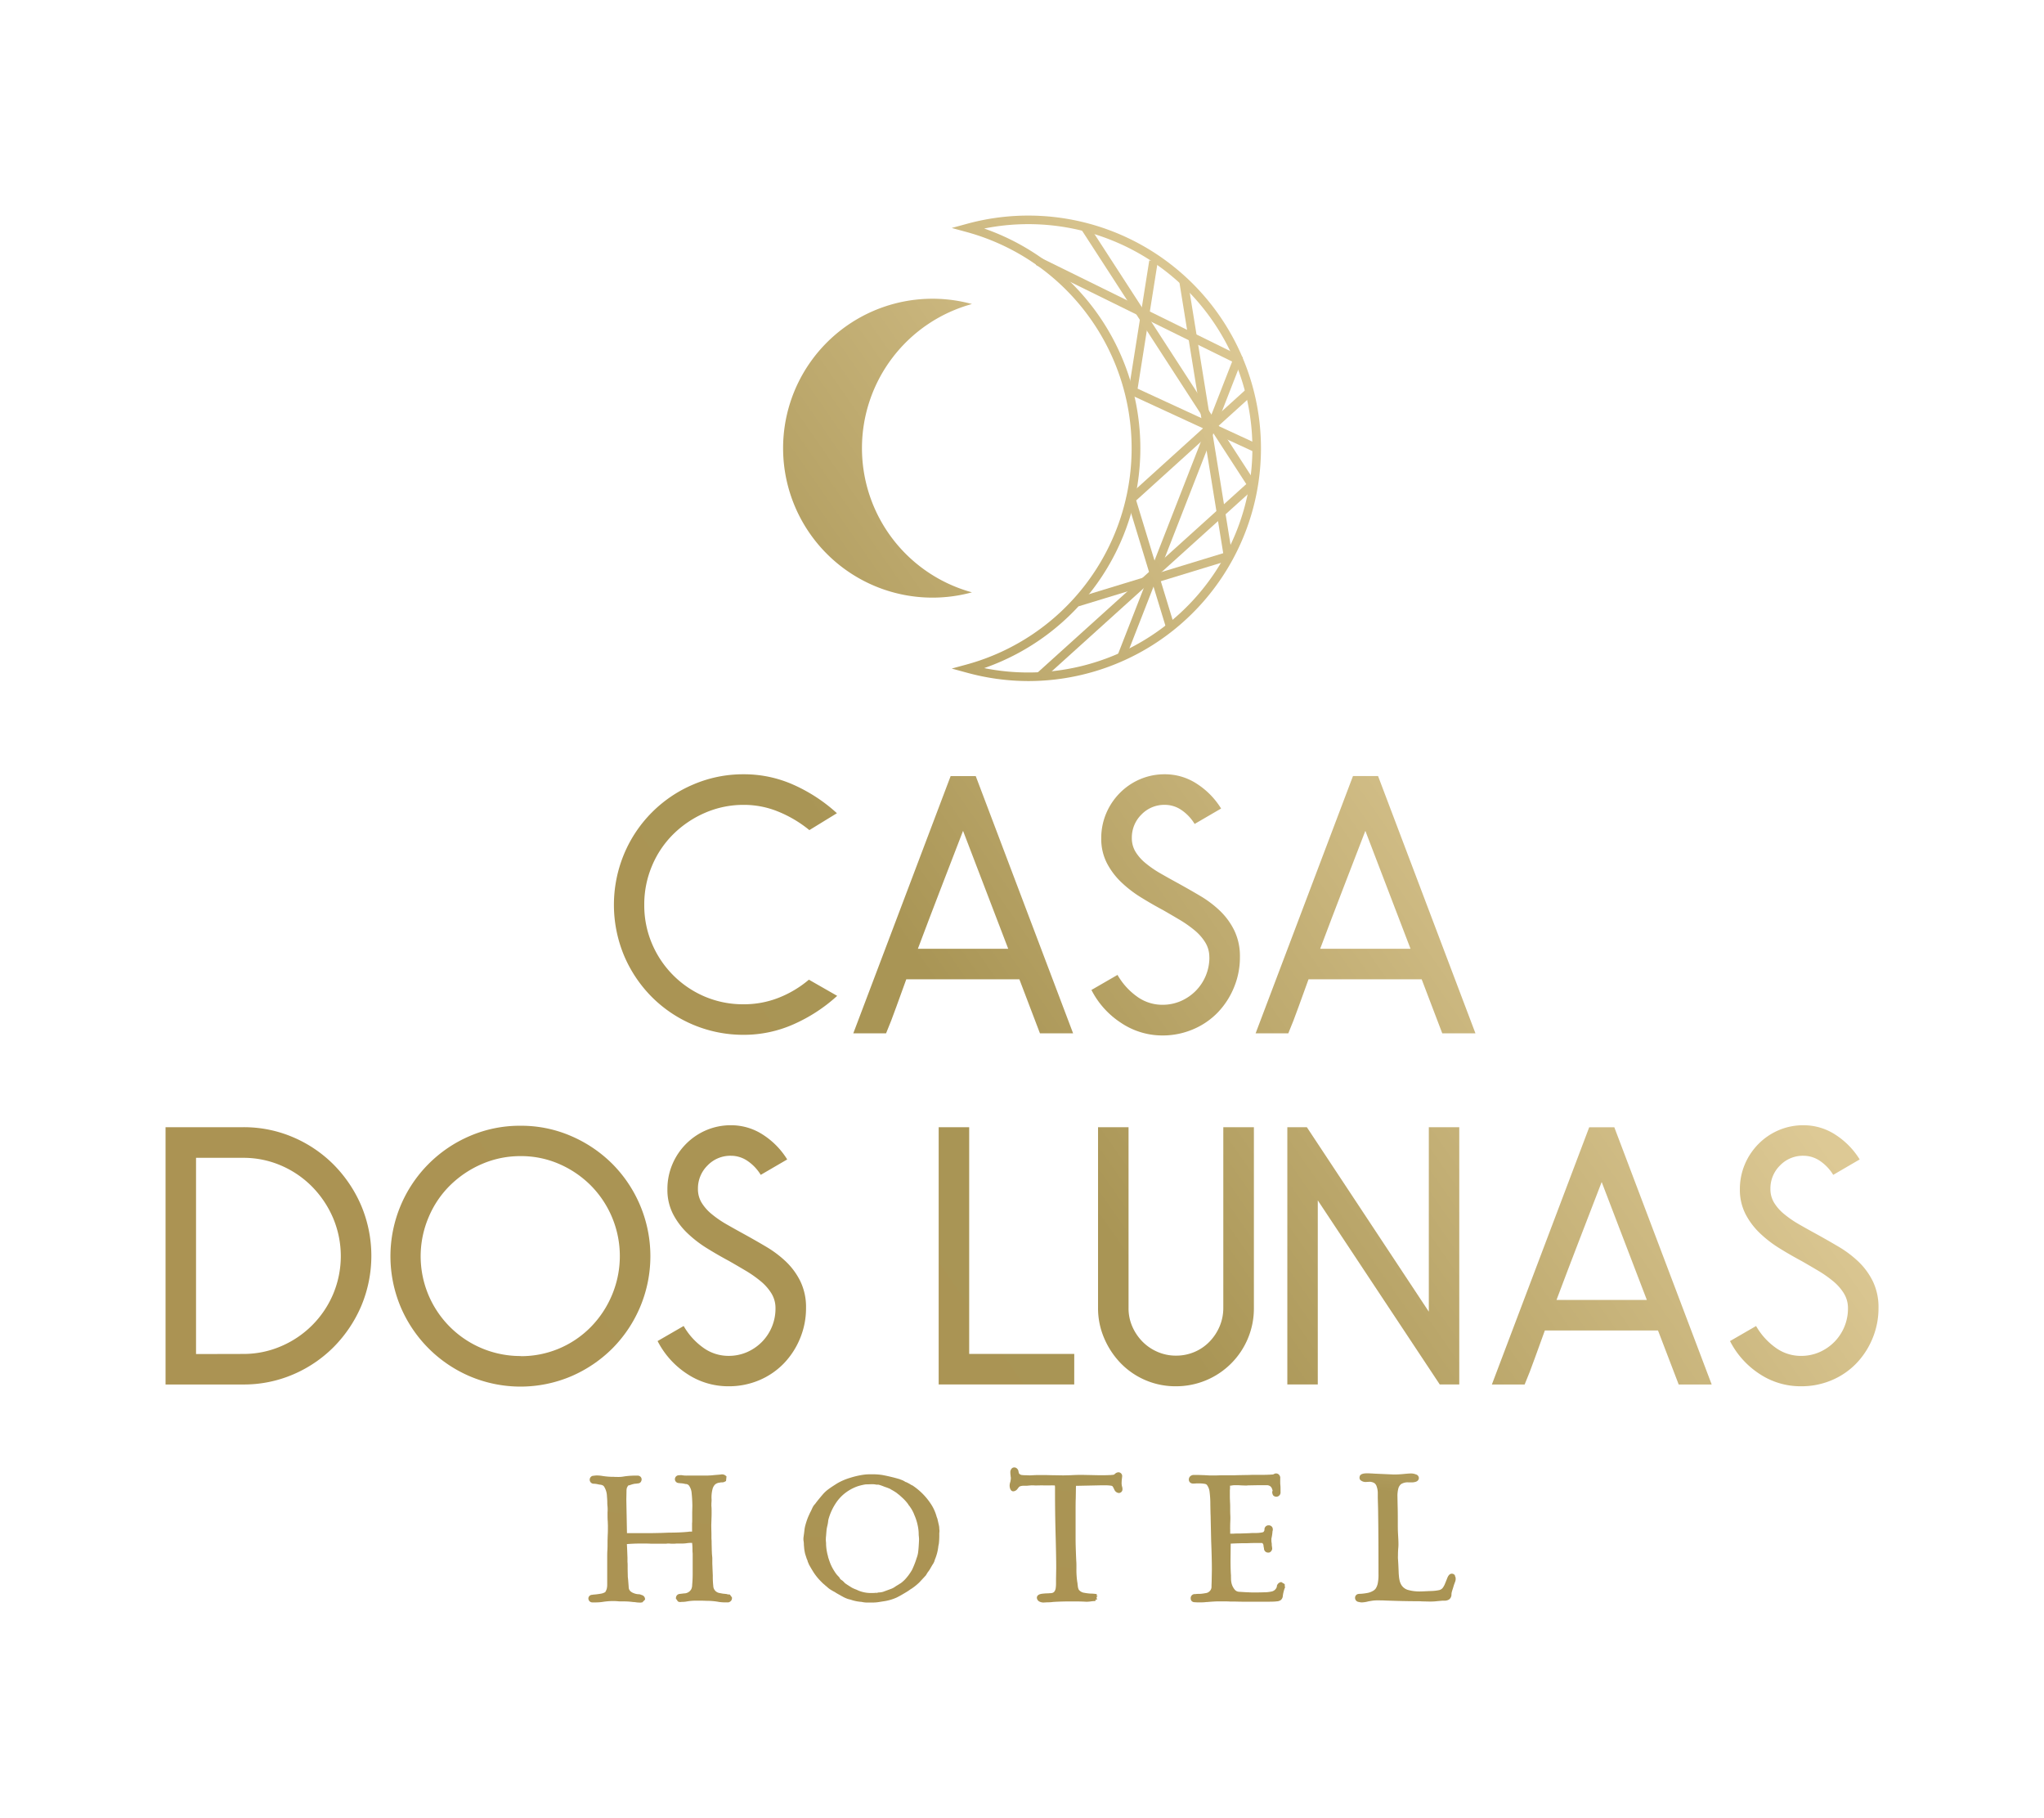 <svg id="Capa_1" data-name="Capa 1" xmlns="http://www.w3.org/2000/svg" xmlns:xlink="http://www.w3.org/1999/xlink" viewBox="0 0 733 651.8"><defs><style>.cls-1{fill:url(#Degradado_sin_nombre_18);}.cls-2{fill:url(#Degradado_sin_nombre_18-2);}.cls-3{fill:url(#Degradado_sin_nombre_18-3);}.cls-4{fill:url(#Degradado_sin_nombre_18-4);}.cls-5{fill:url(#Degradado_sin_nombre_18-5);}.cls-6{fill:url(#Degradado_sin_nombre_18-6);}.cls-7{fill:url(#Degradado_sin_nombre_18-7);}.cls-8{fill:url(#Degradado_sin_nombre_18-8);}.cls-9{fill:url(#Degradado_sin_nombre_18-9);}.cls-10{fill:url(#Degradado_sin_nombre_18-10);}.cls-11{fill:url(#Degradado_sin_nombre_18-11);}.cls-12{fill:url(#Degradado_sin_nombre_18-12);}.cls-13{fill:url(#Degradado_sin_nombre_18-13);}.cls-14{fill:url(#Degradado_sin_nombre_18-14);}.cls-15{fill:url(#Degradado_sin_nombre_18-15);}.cls-16{fill:url(#Degradado_sin_nombre_18-16);}.cls-17{fill:url(#Degradado_sin_nombre_18-17);}.cls-18{fill:url(#Degradado_sin_nombre_18-18);}.cls-19{fill:url(#Degradado_sin_nombre_18-19);}.cls-20{fill:url(#Degradado_sin_nombre_18-20);}.cls-21{fill:url(#Degradado_sin_nombre_18-21);}.cls-22{fill:url(#Degradado_sin_nombre_18-22);}.cls-23{fill:url(#Degradado_sin_nombre_18-23);}.cls-24{fill:url(#Degradado_sin_nombre_18-24);}.cls-25{fill:url(#Degradado_sin_nombre_18-25);}.cls-26{fill:url(#Degradado_sin_nombre_18-26);}</style><linearGradient id="Degradado_sin_nombre_18" x1="431.97" y1="90.88" x2="62.3" y2="348.42" gradientUnits="userSpaceOnUse"><stop offset="0" stop-color="#ddc995"/><stop offset="0.51" stop-color="#a99555"/><stop offset="1" stop-color="#ab9353"/></linearGradient><linearGradient id="Degradado_sin_nombre_18-2" x1="444.9" y1="109.43" x2="75.23" y2="366.97" xlink:href="#Degradado_sin_nombre_18"/><linearGradient id="Degradado_sin_nombre_18-3" x1="449.15" y1="115.54" x2="79.48" y2="373.08" xlink:href="#Degradado_sin_nombre_18"/><linearGradient id="Degradado_sin_nombre_18-4" x1="460.29" y1="131.53" x2="90.62" y2="389.07" xlink:href="#Degradado_sin_nombre_18"/><linearGradient id="Degradado_sin_nombre_18-5" x1="451.99" y1="119.62" x2="82.33" y2="377.16" xlink:href="#Degradado_sin_nombre_18"/><linearGradient id="Degradado_sin_nombre_18-6" x1="475.58" y1="153.48" x2="105.92" y2="411.02" xlink:href="#Degradado_sin_nombre_18"/><linearGradient id="Degradado_sin_nombre_18-7" x1="448.97" y1="115.28" x2="79.3" y2="372.82" xlink:href="#Degradado_sin_nombre_18"/><linearGradient id="Degradado_sin_nombre_18-8" x1="487.39" y1="170.43" x2="117.73" y2="427.98" xlink:href="#Degradado_sin_nombre_18"/><linearGradient id="Degradado_sin_nombre_18-9" x1="518.89" y1="215.65" x2="149.23" y2="473.19" xlink:href="#Degradado_sin_nombre_18"/><linearGradient id="Degradado_sin_nombre_18-10" x1="536.95" y1="241.57" x2="167.29" y2="499.11" xlink:href="#Degradado_sin_nombre_18"/><linearGradient id="Degradado_sin_nombre_18-11" x1="566.03" y1="283.31" x2="196.37" y2="540.85" xlink:href="#Degradado_sin_nombre_18"/><linearGradient id="Degradado_sin_nombre_18-12" x1="485.67" y1="167.96" x2="116" y2="425.5" xlink:href="#Degradado_sin_nombre_18"/><linearGradient id="Degradado_sin_nombre_18-13" x1="520.42" y1="217.84" x2="150.75" y2="475.38" xlink:href="#Degradado_sin_nombre_18"/><linearGradient id="Degradado_sin_nombre_18-14" x1="545.16" y1="253.35" x2="175.49" y2="510.89" xlink:href="#Degradado_sin_nombre_18"/><linearGradient id="Degradado_sin_nombre_18-15" x1="577.3" y1="299.49" x2="207.64" y2="557.03" xlink:href="#Degradado_sin_nombre_18"/><linearGradient id="Degradado_sin_nombre_18-16" x1="594.2" y1="323.74" x2="224.54" y2="581.28" xlink:href="#Degradado_sin_nombre_18"/><linearGradient id="Degradado_sin_nombre_18-17" x1="620.29" y1="361.19" x2="250.62" y2="618.73" xlink:href="#Degradado_sin_nombre_18"/><linearGradient id="Degradado_sin_nombre_18-18" x1="652.77" y1="407.81" x2="283.1" y2="665.35" xlink:href="#Degradado_sin_nombre_18"/><linearGradient id="Degradado_sin_nombre_18-19" x1="670.83" y1="433.74" x2="301.16" y2="691.28" xlink:href="#Degradado_sin_nombre_18"/><linearGradient id="Degradado_sin_nombre_18-20" x1="249.53" y1="447.89" x2="236.19" y2="557.89" xlink:href="#Degradado_sin_nombre_18"/><linearGradient id="Degradado_sin_nombre_18-21" x1="257.7" y1="448.88" x2="244.37" y2="558.88" xlink:href="#Degradado_sin_nombre_18"/><linearGradient id="Degradado_sin_nombre_18-22" x1="257.65" y1="448.87" x2="244.32" y2="558.87" xlink:href="#Degradado_sin_nombre_18"/><linearGradient id="Degradado_sin_nombre_18-23" x1="324.03" y1="456.92" x2="310.7" y2="566.92" xlink:href="#Degradado_sin_nombre_18"/><linearGradient id="Degradado_sin_nombre_18-24" x1="390.43" y1="464.97" x2="377.1" y2="574.97" xlink:href="#Degradado_sin_nombre_18"/><linearGradient id="Degradado_sin_nombre_18-25" x1="452.89" y1="472.54" x2="439.55" y2="582.54" xlink:href="#Degradado_sin_nombre_18"/><linearGradient id="Degradado_sin_nombre_18-26" x1="512.94" y1="479.82" x2="499.61" y2="589.82" xlink:href="#Degradado_sin_nombre_18"/></defs><title>Logotipo Casa Dos Lunas</title><path class="cls-1" d="M309.11,160.73A53.59,53.59,0,0,1,348.55,109a53.58,53.58,0,1,0,0,103.36A53.59,53.59,0,0,1,309.11,160.73Z"/><path class="cls-2" d="M368.73,244.17a83.64,83.64,0,0,1-22-3l-5.43-1.48,5.43-1.48a80.37,80.37,0,0,0,0-155l-5.43-1.48,5.43-1.48a83.44,83.44,0,1,1,22,163.92Zm-15.79-4.64a80.37,80.37,0,1,0,0-157.6,83.44,83.44,0,0,1,0,157.6Z"/><polygon class="cls-3" points="373.74 243.77 371.68 241.49 446.93 173.55 387.91 82.5 390.49 80.83 450.92 174.07 373.74 243.77"/><polygon class="cls-4" points="386.81 217.37 385.91 214.43 438.66 198.33 422.95 101.25 425.98 100.76 442.12 200.48 386.81 217.37"/><polygon class="cls-5" points="403.72 235.8 400.86 234.68 441.86 129.63 371.46 94.99 372.82 92.23 445.75 128.12 403.72 235.8"/><polygon class="cls-6" points="418.45 226.02 403.94 178.44 446.75 139.68 448.82 141.96 407.45 179.41 421.39 225.12 418.45 226.02"/><polygon class="cls-7" points="449.99 162.12 404.57 141.16 412.14 93.37 415.18 93.85 407.96 139.34 451.27 159.33 449.99 162.12"/><path class="cls-8" d="M266.75,360.05a33.88,33.88,0,0,0,12.39-2.3,38.54,38.54,0,0,0,10.94-6.52l10.14,5.8a57.69,57.69,0,0,1-15.68,10.21A43.82,43.82,0,0,1,266.75,371a46.34,46.34,0,0,1-33-13.57,47,47,0,0,1-9.95-14.82,47.37,47.37,0,0,1,0-36.43,46.5,46.5,0,0,1,24.75-24.9,45.33,45.33,0,0,1,18.25-3.69,43.41,43.41,0,0,1,17.72,3.75,58.15,58.15,0,0,1,15.61,10.21l-9.88,6.06A43.49,43.49,0,0,0,279.14,291a32.28,32.28,0,0,0-12.39-2.44,34.42,34.42,0,0,0-13.9,2.84,37.11,37.11,0,0,0-11.4,7.67,35,35,0,0,0-7.64,11.37,35.44,35.44,0,0,0-2.77,14,35,35,0,0,0,2.77,13.88,35.67,35.67,0,0,0,19,19A35.07,35.07,0,0,0,266.75,360.05Z"/><path class="cls-9" d="M365.56,351.1H325q-1.71,4.62-3.56,9.82t-3.69,9.55H306l34.91-92.23h9l34.92,92.23H372.94Zm-4-10.94-16.2-42.29-8.1,21q-3.89,10.08-8.1,21.28Z"/><path class="cls-10" d="M433.68,343.17a10,10,0,0,0-1.45-5.28,17.71,17.71,0,0,0-3.82-4.35,42.21,42.21,0,0,0-5.34-3.76q-3-1.78-6-3.5-3.95-2.11-7.9-4.55a42.24,42.24,0,0,1-7.11-5.48,26,26,0,0,1-5.14-6.86,19,19,0,0,1-2-8.84,22.65,22.65,0,0,1,1.76-8.91,23.15,23.15,0,0,1,4.88-7.32,22.68,22.68,0,0,1,7.27-4.95,22.26,22.26,0,0,1,8.89-1.78A20.81,20.81,0,0,1,429.2,281a28,28,0,0,1,8.7,8.87l-9.49,5.53a16.23,16.23,0,0,0-4.74-5,10.5,10.5,0,0,0-5.93-1.85,11.35,11.35,0,0,0-8.43,3.5,11.55,11.55,0,0,0-3.42,8.38,9.37,9.37,0,0,0,1.32,4.95,16.34,16.34,0,0,0,3.62,4.09,37.88,37.88,0,0,0,5.27,3.63q3,1.72,6.13,3.43,4.08,2.24,8.1,4.62a39.07,39.07,0,0,1,7.18,5.41,25,25,0,0,1,5.14,7.06,21.19,21.19,0,0,1,2,9.43,28.09,28.09,0,0,1-2.15,11,28.47,28.47,0,0,1-5.86,9,26.7,26.7,0,0,1-8.85,6,27.77,27.77,0,0,1-10.94,2.18A26.59,26.59,0,0,1,402,366.7a30.65,30.65,0,0,1-10.6-11.78l9.35-5.4a24.44,24.44,0,0,0,6.92,7.71,15.4,15.4,0,0,0,9.16,3,16.32,16.32,0,0,0,6.59-1.32,17.21,17.21,0,0,0,5.34-3.63,17,17,0,0,0,4.94-12.07Z"/><path class="cls-11" d="M509.83,351.1H469.25q-1.71,4.62-3.56,9.82T462,370.46H450.28l34.91-92.23h9l34.92,92.23H517.21Zm-4-10.94-16.2-42.29-8.1,21q-3.89,10.08-8.1,21.28Z"/><path class="cls-12" d="M87.17,404.12a44.79,44.79,0,0,1,18,3.62,46,46,0,0,1,14.56,9.88,47.32,47.32,0,0,1,9.81,14.62,46.44,46.44,0,0,1,0,36,47.29,47.29,0,0,1-9.81,14.62,45.93,45.93,0,0,1-14.56,9.88,44.74,44.74,0,0,1-18,3.62H59.37V404.12Zm0,81.29a33.87,33.87,0,0,0,13.64-2.77A35.21,35.21,0,0,0,119.45,464a35.12,35.12,0,0,0,0-27.32,36.43,36.43,0,0,0-7.51-11.22,35.09,35.09,0,0,0-11.13-7.59,33.92,33.92,0,0,0-13.64-2.77H70.3v70.35Z"/><path class="cls-13" d="M186.72,403.6a44.88,44.88,0,0,1,18.09,3.69,47.43,47.43,0,0,1,14.8,10,46.95,46.95,0,0,1,0,66.14,47.38,47.38,0,0,1-14.8,10,46.53,46.53,0,0,1-36.31,0,47,47,0,0,1-24.8-24.83,46.89,46.89,0,0,1,0-36.43,46.84,46.84,0,0,1,24.8-24.9A45.23,45.23,0,0,1,186.72,403.6Zm0,82.61a35,35,0,0,0,25.14-10.45,36.28,36.28,0,0,0,7.59-11.44A36,36,0,0,0,211.86,425a36.57,36.57,0,0,0-11.28-7.67,34.07,34.07,0,0,0-13.86-2.84,34.56,34.56,0,0,0-13.93,2.84A37.2,37.2,0,0,0,161.38,425a35,35,0,0,0-7.66,11.37,35.76,35.76,0,0,0,33,49.79Z"/><path class="cls-14" d="M278.1,469a10,10,0,0,0-1.45-5.28,17.71,17.71,0,0,0-3.82-4.35,42.21,42.21,0,0,0-5.34-3.76q-3-1.78-6-3.5-3.95-2.11-7.9-4.55a42.24,42.24,0,0,1-7.11-5.48,26,26,0,0,1-5.14-6.86,19,19,0,0,1-2-8.84,22.65,22.65,0,0,1,1.76-8.91,23.15,23.15,0,0,1,4.88-7.32,22.68,22.68,0,0,1,7.27-4.95,22.26,22.26,0,0,1,8.89-1.78,20.81,20.81,0,0,1,11.46,3.39,28,28,0,0,1,8.7,8.87l-9.49,5.53a16.23,16.23,0,0,0-4.74-5,10.5,10.5,0,0,0-5.93-1.85,11.35,11.35,0,0,0-8.43,3.5,11.55,11.55,0,0,0-3.42,8.38,9.37,9.37,0,0,0,1.32,4.95,16.34,16.34,0,0,0,3.62,4.09,37.88,37.88,0,0,0,5.27,3.63q3,1.72,6.13,3.43,4.08,2.24,8.1,4.62a39.07,39.07,0,0,1,7.18,5.41,25,25,0,0,1,5.14,7.06,21.19,21.19,0,0,1,2,9.43,28.09,28.09,0,0,1-2.15,11,28.47,28.47,0,0,1-5.86,9,26.7,26.7,0,0,1-8.85,6A27.77,27.77,0,0,1,261.24,497a26.59,26.59,0,0,1-14.82-4.43,30.65,30.65,0,0,1-10.6-11.78l9.35-5.4a24.44,24.44,0,0,0,6.92,7.71,15.4,15.4,0,0,0,9.16,3,16.32,16.32,0,0,0,6.59-1.32,17.21,17.21,0,0,0,5.34-3.63A17,17,0,0,0,278.1,469Z"/><path class="cls-15" d="M385.23,496.35H336.62V404.12h10.94v81.29h37.68Z"/><path class="cls-16" d="M449.66,404.12v64.82a27.88,27.88,0,0,1-28,28.06A27.33,27.33,0,0,1,402,488.84a29.43,29.43,0,0,1-6-9,27.14,27.14,0,0,1-2.23-10.94V404.12h10.94V469a16.18,16.18,0,0,0,1.38,6.66,17.86,17.86,0,0,0,3.69,5.41,17,17,0,0,0,5.4,3.63,16.45,16.45,0,0,0,6.52,1.32,16.78,16.78,0,0,0,6.65-1.32,16.44,16.44,0,0,0,5.4-3.7,17.85,17.85,0,0,0,3.62-5.48,16.91,16.91,0,0,0,1.32-6.66V404.12Z"/><path class="cls-17" d="M523.31,404.12v92.23h-7l-43.74-66v66H461.65V404.12h7l43.74,66.14V404.12Z"/><path class="cls-18" d="M594.58,477H554q-1.71,4.62-3.56,9.82t-3.69,9.55H535l34.91-92.23h9l34.92,92.23H602Zm-4-10.94-16.2-42.29-8.1,21q-3.89,10.08-8.1,21.28Z"/><path class="cls-19" d="M662.7,469a10,10,0,0,0-1.45-5.28,17.71,17.71,0,0,0-3.82-4.35,42.21,42.21,0,0,0-5.34-3.76q-3-1.78-6-3.5-3.95-2.11-7.9-4.55a42.24,42.24,0,0,1-7.11-5.48,26,26,0,0,1-5.14-6.86,19,19,0,0,1-2-8.84,22.65,22.65,0,0,1,1.76-8.91,23.15,23.15,0,0,1,4.88-7.32,22.68,22.68,0,0,1,7.27-4.95,22.26,22.26,0,0,1,8.89-1.78,20.81,20.81,0,0,1,11.46,3.39,28,28,0,0,1,8.7,8.87l-9.49,5.53a16.23,16.23,0,0,0-4.74-5,10.5,10.5,0,0,0-5.93-1.85,11.35,11.35,0,0,0-8.43,3.5,11.55,11.55,0,0,0-3.42,8.38,9.37,9.37,0,0,0,1.32,4.95,16.34,16.34,0,0,0,3.62,4.09,37.88,37.88,0,0,0,5.27,3.63q3,1.72,6.13,3.43,4.08,2.24,8.1,4.62a39.07,39.07,0,0,1,7.18,5.41,25,25,0,0,1,5.14,7.06,21.19,21.19,0,0,1,2,9.43,28.09,28.09,0,0,1-2.15,11,28.47,28.47,0,0,1-5.86,9,26.7,26.7,0,0,1-8.85,6A27.77,27.77,0,0,1,645.83,497,26.59,26.59,0,0,1,631,492.58a30.65,30.65,0,0,1-10.6-11.78l9.35-5.4a24.44,24.44,0,0,0,6.92,7.71,15.4,15.4,0,0,0,9.16,3,16.32,16.32,0,0,0,6.59-1.32,17.21,17.21,0,0,0,5.34-3.63A17,17,0,0,0,662.7,469Z"/><path class="cls-20" d="M261.3,571.58l-.29,0a.81.81,0,0,1,.41.23l-.71-.3-.92-.11c-.42,0-1.09-.15-1.83-.29a2.63,2.63,0,0,1-2.17-2.52,28.46,28.46,0,0,1-.17-3.67l-.12-2.85c0-.42-.06-1.1-.06-2v-1.55l-.13-1.41-.06-1.48c0-.66-.06-1.71-.06-3.17l-.06-.91V550c0-.72-.06-1.84-.06-3.32l.06-1.61c0-.56.06-1.38.06-2.51s0-2-.07-2.57a2.25,2.25,0,0,1,0-.49c0-.21,0-.4,0-.58a11,11,0,0,0,.06-1.34,11.84,11.84,0,0,1,.33-3.68,3.72,3.72,0,0,1,.89-1.66,2.92,2.92,0,0,1,1.48-.67,1.67,1.67,0,0,0,.41-.07l.35-.05h.23a2,2,0,0,0,1.22-.34l.27-.13.17-1.68-.24-.19a1.93,1.93,0,0,0-1.36-.52,2.1,2.1,0,0,0-.53.06l-2.27.19-1.18.12c-.46,0-1,.06-1.68.06h-6.95a8.71,8.71,0,0,1-1.62-.11l-.43-.06-.75.05a1.48,1.48,0,0,0-1.1.44,1.42,1.42,0,0,0-.39,1,1.36,1.36,0,0,0,.41.95,1.44,1.44,0,0,0,1,.41l.57.07a7.8,7.8,0,0,1,1.77.27l.22,0a2.91,2.91,0,0,1,.4.08,1.59,1.59,0,0,1,.66.46A5.25,5.25,0,0,1,248,535a48.91,48.91,0,0,1,.29,4.92l-.06,2.28v2.43c0,.65,0,1.15-.05,1.48v3h-.59a3.43,3.43,0,0,0-.79.07q-2.92.29-7,.3l-3.15.12c-.9,0-2.28.06-4.22.06h-7.59l-.23-12,.06-3.06a4,4,0,0,1,.14-1.16,4.84,4.84,0,0,1,.47-.85l.19-.06c.18,0,.55-.15,1.09-.32a9.25,9.25,0,0,1,1.13-.27,3.42,3.42,0,0,0,.74-.07l.38-.05a1.25,1.25,0,0,0,1.14-.8,1.69,1.69,0,0,0,.15-.69l-.08-.4a1.44,1.44,0,0,0-1.34-.9.82.82,0,0,1-.2,0l-1.21,0-1.31.06c-1.05.09-1.77.17-2.3.26a9.8,9.8,0,0,1-1.93.16c-.77,0-1.33,0-1.66-.05h-.85a25.11,25.11,0,0,1-3.52-.36,14.23,14.23,0,0,0-1.59-.13,8.32,8.32,0,0,0-1.25.12,1.32,1.32,0,0,0-1.06.5,1.44,1.44,0,0,0,1.21,2.35,8,8,0,0,1,1.51.22,6.15,6.15,0,0,0,.89.14c.94.17,1.17.58,1.25.72a6.83,6.83,0,0,1,1,3.42c.08.94.12,1.65.12,2.11,0,.3,0,.84.09,1.64a12.41,12.41,0,0,1,0,1.95c0,1.48,0,2.49.07,3.14l.06,1.67c0,1.43,0,2.52-.06,3.25l-.07,2.1c0,1.56,0,2.75-.06,3.53s-.06,1.55-.06,2.75v9.59a6,6,0,0,1-.19,1.54,6.48,6.48,0,0,1-.46,1,.42.42,0,0,1-.2.17l-.13.06a4,4,0,0,1-1.3.42c-.82.15-1.77.27-2.82.35l-.27.06A1.35,1.35,0,0,0,211,573a1.46,1.46,0,0,0,.43,1.09,1.42,1.42,0,0,0,1,.4h1.1a17.37,17.37,0,0,0,2.71-.2A24.85,24.85,0,0,1,220,574h.42l1,.06a10.69,10.69,0,0,0,1.42.07h.66a24.61,24.61,0,0,1,3.57.23h.15a6.55,6.55,0,0,1,.84.09,9.85,9.85,0,0,0,1.29.1h.49l.27-.06h.21l1-1v-.31l-.14-.5a1.67,1.67,0,0,0-.9-.8l-.1,0a3,3,0,0,0-1-.32H229a5.06,5.06,0,0,1-1.55-.31c-1.74-.61-2-1.55-2-2.36l-.19-2.46-.12-1.11c0-.74-.06-1.87-.06-3.36,0-.89,0-1.55-.06-1.95V558.5c-.08-2.28-.15-3.86-.21-4.92,1.74-.13,3.21-.19,4.38-.19h1.7c1.06,0,1.88,0,2.5.06h5.11a4.75,4.75,0,0,0,.83-.06h.74a8.82,8.82,0,0,0,1.17.06,10.14,10.14,0,0,0,1.29-.06h1.57c.58,0,1.32,0,2.21-.13s1.46-.11,1.89-.11a20.61,20.61,0,0,1,.13,2.35,11.52,11.52,0,0,0,.07,1.47v6.69a44.48,44.48,0,0,1-.18,4.55,3.54,3.54,0,0,1-.33,1.55,2.94,2.94,0,0,1-2.57,1.5l-1.6.19a1.43,1.43,0,0,0-1.29,1.21,1.18,1.18,0,0,0,.1.84.81.81,0,0,1,0-.26l.55.89a1.78,1.78,0,0,0,.81.23l.67-.06a8.13,8.13,0,0,0,1.73-.15,19,19,0,0,1,3.69-.28h1.85l1.81.06h.18a23.49,23.49,0,0,1,4.16.42c.83.09,1.48.13,1.93.13H261l.2,0a1.72,1.72,0,0,0,1.15-.84l.14-.5v-.43l-.73-1Z"/><path class="cls-21" d="M242.62,573.66a.84.84,0,0,1-.07-.15s0,.07,0,.1Z"/><path class="cls-22" d="M242.54,573.47v0Z"/><path class="cls-23" d="M336.77,547.2l-.09-.26a.55.55,0,0,1,.05.15.82.82,0,0,1,0-.12l-.57-2.48-.06-.17c-.08-.18-.14-.37-.2-.52a16,16,0,0,0-1.69-4,23.23,23.23,0,0,0-7-7.25l-.27-.11a1.71,1.71,0,0,1-.35-.2,13.21,13.21,0,0,0-1.41-.77l-.25-.12-.23-.05a5.87,5.87,0,0,0-1.71-.83l-.32-.15a62.78,62.78,0,0,0-6.22-1.5,21.25,21.25,0,0,0-3.52-.26c-1,0-1.87,0-2.55.07s-1.39.18-1.78.26a29.39,29.39,0,0,0-3.76.94,21,21,0,0,0-4.76,2.07l-.35.23c-1.17.74-2.07,1.34-2.73,1.84a11.44,11.44,0,0,0-2.06,1.95l-.38.44c-1.13,1.36-1.72,2.09-2,2.49s-.4.5-.47.57l-.16.18a6.22,6.22,0,0,0-.63,1.07c-.25.56-.53,1.19-.79,1.63-.64,1.39-.82,1.83-.88,2a27.07,27.07,0,0,0-.88,2.77,11,11,0,0,0-.29,1.7c-.07.56-.11,1-.16,1.24l-.18,1.4v.13l0,.62a9.15,9.15,0,0,1,.16,1.73l.12,1.35a16.71,16.71,0,0,0,.35,1.91l.55,1.7.09.2a2.29,2.29,0,0,1,.25.72l.09.27a2.84,2.84,0,0,1,.23.51l.08.22c.27.53.83,1.5,1.64,2.82a20.28,20.28,0,0,0,2.93,3.58,8.41,8.41,0,0,0,1,.92c.21.21.5.45.89.76a8.13,8.13,0,0,0,1.37,1.08l1,.59a5.22,5.22,0,0,1,.85.49l.12.08c.75.44,1.25.71,1.53.86a3.93,3.93,0,0,0,.6.34,11.08,11.08,0,0,0,2.21,1l.91.23a14.33,14.33,0,0,0,3.86.78,9.14,9.14,0,0,0,2.41.24h1c.73,0,1.56,0,2.55-.14l1.84-.29a17.34,17.34,0,0,0,4.83-1.38c1-.5,1.76-.94,2.36-1.3l.75-.44a20.25,20.25,0,0,0,1.84-1.21l.46-.28a19.8,19.8,0,0,0,2.67-2.16l2.36-2.54.65-1.08a9.22,9.22,0,0,0,1.07-1.6l.64-1.1a5.51,5.51,0,0,0,.7-1.28l.16-.55a17,17,0,0,0,1.26-4.82,1,1,0,0,1,.07-.32l0-.11a4.5,4.5,0,0,0,.15-.83,27.69,27.69,0,0,0,.12-3v-.48a3.61,3.61,0,0,0,.06-.73,3.16,3.16,0,0,0-.06-.69A6.94,6.94,0,0,0,336.77,547.2Zm-14.09,20.6-.72.46a12.61,12.61,0,0,0-1.09.69,5.79,5.79,0,0,1-1.42.72c-.2.08-1.64.6-2.71,1a5.61,5.61,0,0,1-1.12.22l-.79.06-.63.29a.88.88,0,0,1,.4-.23h-.15a14.12,14.12,0,0,1-2,.11,11.65,11.65,0,0,1-4.42-.8,4.17,4.17,0,0,0-.46-.19l-.11-.06-.24-.12a12.32,12.32,0,0,1-1.74-.75l-1.15-.73c-.42-.26-.86-.56-1.35-.9l-.34-.4-.54-.49-.19-.13a2.34,2.34,0,0,1-.8-.76l0-.11-.35-.42a9.54,9.54,0,0,1-1.57-2,16,16,0,0,1-1.61-3.21c-.24-.69-.48-1.38-.61-1.83a3,3,0,0,0-.15-.65,18.17,18.17,0,0,1-.58-3.87,7.67,7.67,0,0,0-.07-1.19,6.45,6.45,0,0,1,0-.94,4.1,4.1,0,0,1,.05-.75l.18-2.2a12.41,12.41,0,0,1,.29-1.57,12.75,12.75,0,0,0,.32-1.89l.05-.31a20.19,20.19,0,0,1,3.08-6.53,15.17,15.17,0,0,1,2.22-2.44,15.88,15.88,0,0,1,5.34-3.07,19.69,19.69,0,0,1,2.78-.64l.15,0a1.9,1.9,0,0,1,.32,0l1.82-.06a7.19,7.19,0,0,1,1.5.16l.64,0a4.19,4.19,0,0,1,.73.18l.67.23,1,.39a19.68,19.68,0,0,1,1.94.74,2,2,0,0,0,.44.28,20.37,20.37,0,0,1,1.91,1.18,8.79,8.79,0,0,0,.84.66l1,.9a16.27,16.27,0,0,1,2.2,2.4,3.33,3.33,0,0,0,.57.79l.33.5a12.15,12.15,0,0,1,1.36,2.63,19,19,0,0,1,1.33,4.43,14.45,14.45,0,0,1,.22,2.15,7.44,7.44,0,0,0,.07,1.16l.06.85V552c-.09,2.17-.21,3.71-.35,4.69a10.29,10.29,0,0,1-.61,2.16l-.08.31a31.42,31.42,0,0,1-1.51,3.73,20.66,20.66,0,0,1-1.4,2.09l-.36.44a11.43,11.43,0,0,1-2.24,2.17Z"/><path class="cls-24" d="M402.23,531.39a12.61,12.61,0,0,1,.11-1.35l.07-.66a1.35,1.35,0,0,0-1.31-1.54,1.91,1.91,0,0,0-.81.22,2.78,2.78,0,0,0-.67.54c0,.05-.08.07,0,.06l-.14,0a2.12,2.12,0,0,1-.54.11c-.29,0-.48.06-.66.06-.46,0-1.2.06-2.18.06h-2.28l-5.88-.12c-.57,0-1.95,0-4,.12l-2.65.06-3.67-.06c-.83,0-2.05-.06-3.65-.06s-2.63,0-3.45.06l-1.25.06-1.38-.06a10.25,10.25,0,0,1-1.48-.08,1.42,1.42,0,0,1-.67-.27l-.11-.07s-.12-.07-.28-.4c0-.11-.06-.27-.1-.49a1.7,1.7,0,0,0-.95-1.36,1.36,1.36,0,0,0-1.31.1,1.9,1.9,0,0,0-.67,1.62,8.16,8.16,0,0,0,.1,1.18c0,.33.08.54.08.65a5.38,5.38,0,0,1-.13,1.22c0,.14-.11.42-.22.87a3.39,3.39,0,0,0,0,1.5c.21.87.64,1.31,1.28,1.31a2.14,2.14,0,0,0,1.54-1l.52-.63a2.13,2.13,0,0,1,.58-.25,3.64,3.64,0,0,1,1-.12h1.12l1.36-.12a9.07,9.07,0,0,1,1.37,0,7.11,7.11,0,0,0,1.2,0l.54,0h.11a10.78,10.78,0,0,1,1.54,0h1.65c.18,0,.44,0,.73,0a6.55,6.55,0,0,1,1,0l.33,0,.24,0a2.87,2.87,0,0,1,.08.82V534c0,3.12,0,7.87.18,15,.17,6.23.25,10.39.25,13.11l-.07,4.28v1.34a11.63,11.63,0,0,1-.11,1.63,2.8,2.8,0,0,1-.38,1.1,1.54,1.54,0,0,1-.52.5,2.26,2.26,0,0,1-.86.22c-.45,0-.77.06-1,.06a17,17,0,0,0-2,.13c-1.3.14-2,.64-2,1.48a1.65,1.65,0,0,0,.59,1.12l.1.09a3.23,3.23,0,0,0,2.05.45h0l1.11-.06c.46,0,1.14,0,2-.13,2-.12,3.93-.18,5.84-.18h1.94c.86,0,2.18,0,4.2.12a13.13,13.13,0,0,0,1.55-.13,9,9,0,0,1,1.14-.11,2,2,0,0,1,.42,0l.26-.71.13.26.26-.12-.19-.66.24-.63a.61.61,0,0,1,.25.24,1.79,1.79,0,0,0-.25-.38l-.2.18.06-.68a13.27,13.27,0,0,0-2.17-.19,16.74,16.74,0,0,1-2.28-.28,3,3,0,0,1-2-1.09,3.69,3.69,0,0,1-.37-1.35l-.09-.68c0-.35-.08-.61-.11-.83a30,30,0,0,1-.29-4.88c0-1.11,0-2-.06-2.54-.16-3.54-.24-6.21-.24-7.93v-9.19c0-2.37,0-4.18.06-5.4l.06-3.79a3.43,3.43,0,0,1,.05-.68,2.59,2.59,0,0,1,.43,0l8.51-.18h1.6a13.12,13.12,0,0,1,2.13.16.84.84,0,0,1,.36.15,2,2,0,0,1,.36.56l.44.89a1.94,1.94,0,0,0,1.5,1,1.32,1.32,0,0,0,1.3-1.49,2.36,2.36,0,0,0-.12-.75A5,5,0,0,1,402.23,531.39Z"/><path class="cls-25" d="M460.78,568.19l-.1-.17,0-.1-1.21-.74-.29.07a1.91,1.91,0,0,0-1.28,1.32l0,.27a2.47,2.47,0,0,1-1.93,1.75,14,14,0,0,1-2.12.27c-.8,0-2,.06-3.54.06-1.08,0-2,0-2.62-.06h-.48l-2.86-.18a2.19,2.19,0,0,1-1.44-.63,5.69,5.69,0,0,1-1.29-2.53,8.14,8.14,0,0,1-.17-1.68l0-.23a3.67,3.67,0,0,1,0-.65c-.11-1.29-.17-3.23-.17-5.78l.06-5.76c2-.11,4-.16,6-.16.45,0,1.14-.06,2-.06h1.16a5.67,5.67,0,0,1,.87,0h1.08a.39.39,0,0,1,.41.23l.06.1a.91.91,0,0,1,.17.4,4,4,0,0,0,.13.87,1.75,1.75,0,0,0,.06.33,1.47,1.47,0,0,0,1.54,1.5l.24,0a1.41,1.41,0,0,0,.92-.69,1.34,1.34,0,0,0,.22-1l-.05-.41a4.15,4.15,0,0,1-.08-1l-.13-.93c0-.67,0-.94,0-1a15.43,15.43,0,0,0,.39-2.55l0-.05a1.79,1.79,0,0,0-.08-1.46l-.15-.2a1.47,1.47,0,0,0-1.08-.49h-.13a1.47,1.47,0,0,0-1.43,1.67v0a1.77,1.77,0,0,1-.33.68s-.19.17-.82.25a13.26,13.26,0,0,1-2.47.16,16.72,16.72,0,0,0-1.68.06l-3.49.12c-1,0-1.83,0-2.31.06h-1.2v-1.53a6.36,6.36,0,0,1,0-.93,2.88,2.88,0,0,1,0-.56l0-.15c0-.53.07-1.45.07-2.67,0-.5-.07-1.31-.07-2.47,0-1.34,0-2.31-.06-3,0-.45-.06-1.16-.06-2.11v-2.12a9,9,0,0,0,.06-1.17c0-.21,0-.38,0-.51h.09l.2,0,.66-.11a5.34,5.34,0,0,1,.79-.05h.54a15.69,15.69,0,0,1,1.61.06l1.68.06a5.13,5.13,0,0,0,.91-.06c1,0,2.56-.06,4.56-.06h2a2.11,2.11,0,0,1,1.57.53,2.22,2.22,0,0,1,.59,1.52.76.76,0,0,1,.23-.46l-.29.7a2.25,2.25,0,0,0,.29,1.28l.1.13a1.53,1.53,0,0,0,2.58-1.29v-.3c0-1,0-1.68-.06-2.17s-.05-.95-.05-1.73v-.66a1.51,1.51,0,0,0-.29-1.13,1.43,1.43,0,0,0-2-.39,1.4,1.4,0,0,1-.66.14l-.94.06c-.37,0-1,.05-1.79.05h-4c-.5,0-1.21.06-2.05.06l-3.39.06c-.37,0-.95.05-1.67.05h-4.4c-.54,0-1.38.06-2.49.06s-2,0-2.51-.06l-1.24-.06c-.51,0-1.26-.06-2.21-.06h-1.16a2.86,2.86,0,0,0-.45,0,2.44,2.44,0,0,0-.72.24l-.25.18a1.59,1.59,0,0,0-.55,1.14v.12a1.36,1.36,0,0,0,.43,1,1.49,1.49,0,0,0,1.05.4,11.14,11.14,0,0,0,1.34-.06h.79a13.16,13.16,0,0,1,2.06.16,1.6,1.6,0,0,1,.75.31,5,5,0,0,1,1,2.39,34.62,34.62,0,0,1,.29,4.81l.06,2.82c0,.43.06,1.14.06,2.15l.18,8.08c.17,4.25.25,7.58.25,10.17l-.07,4c0,.51-.06,1.3-.06,2.28a2.11,2.11,0,0,1-.65,1.45,2.29,2.29,0,0,1-1.44.72l-.71.12-.82.11c-.59.07-1.58,0-2.1.12h-.34A1.42,1.42,0,0,0,427,573a1.66,1.66,0,0,0,.16.75l.17.24a1.48,1.48,0,0,0,1.09.43,16.78,16.78,0,0,0,1.71.06c.78,0,1.61,0,2.44-.12h.26c1.89-.16,3.28-.24,4.24-.24h.43c1.61,0,2.77,0,3.6.06h1.28c.72,0,1.91.06,3.64.06h7.61c2,0,3.41,0,4.23-.13a2.66,2.66,0,0,0,1.46-.47,2.13,2.13,0,0,0,.72-1.57,13.5,13.5,0,0,1,.59-2.47,2,2,0,0,0,.22-.86h-.18Zm-20-18.16,0,0,0,0ZM454,555.12l0-.06v0Z"/><path class="cls-26" d="M521.85,565.09l-.12.05,0-.22.08-.05a1.36,1.36,0,0,0-1.29-.67c-.84.09-1.27.92-1.58,1.73-.12.32-.35.9-.7,1.74a6.55,6.55,0,0,1-.95,1.72,2.45,2.45,0,0,1-1.15.68,15.68,15.68,0,0,1-2.39.31l-1.54.06c-1.4.08-2.51.12-3.27.12a14.92,14.92,0,0,1-4.18-.59,4.15,4.15,0,0,1-2.33-1.94,5.48,5.48,0,0,1-.49-1.27,11.51,11.51,0,0,1-.27-1.75c-.07-.69-.09-1.09-.09-1.28-.08-2.1-.16-3.71-.25-4.85a9,9,0,0,1,0-1.14c0-.63,0-1.59.12-2.92s0-3-.12-5.24,0-5.84-.13-10.07l-.06-3.15a10.4,10.4,0,0,1,.33-2.76,3.06,3.06,0,0,1,1-1.54,4.48,4.48,0,0,1,2.59-.61c.26,0,.59,0,1,0a4.19,4.19,0,0,0,1.32-.12c1.33-.26,1.44-1.18,1.44-1.46a1.4,1.4,0,0,0-1.08-1.28,4.75,4.75,0,0,0-1.93-.33c-.29,0-1.12.06-2.47.19s-2.41.18-3.53.18l-7-.31-.66-.05c-.43,0-1-.06-1.72-.06-.88,0-2.71,0-2.86,1.27a1.33,1.33,0,0,0,.26,1.13,2.83,2.83,0,0,0,2.22.69l1.21-.06a3.57,3.57,0,0,1,1.61.48,2.37,2.37,0,0,1,.83,1.25,7,7,0,0,1,.39,2.29c0,1,0,1.59,0,1.9.09,2.9.13,4.57.13,5.77.08,4.76.12,12,.12,21.42a15.1,15.1,0,0,1-.28,3.41,5.52,5.52,0,0,1-.66,1.67,3,3,0,0,1-1.16,1,6.05,6.05,0,0,1-1.75.65,22.37,22.37,0,0,1-2.39.32,5.63,5.63,0,0,0-1,.07,1.37,1.37,0,0,0-1.16,1.41,1.47,1.47,0,0,0,1.35,1.45,4.45,4.45,0,0,0,1.1.16,10.39,10.39,0,0,0,2.36-.38l1.45-.24a13.58,13.58,0,0,1,2-.11q1.73,0,2.65.06c4.58.16,8.09.24,10.44.24,1.15,0,2,0,2.59.06l2.65.06c.8,0,1.72,0,2.76-.13l2-.18.9,0a2.85,2.85,0,0,0,1.56-.5,2.19,2.19,0,0,0,.76-1.67,4.22,4.22,0,0,1,.07-.72c.07-.33.23-.85.47-1.57l.36-1.2.13-.35.26-.71A2.81,2.81,0,0,0,521.85,565.09Z"/></svg>